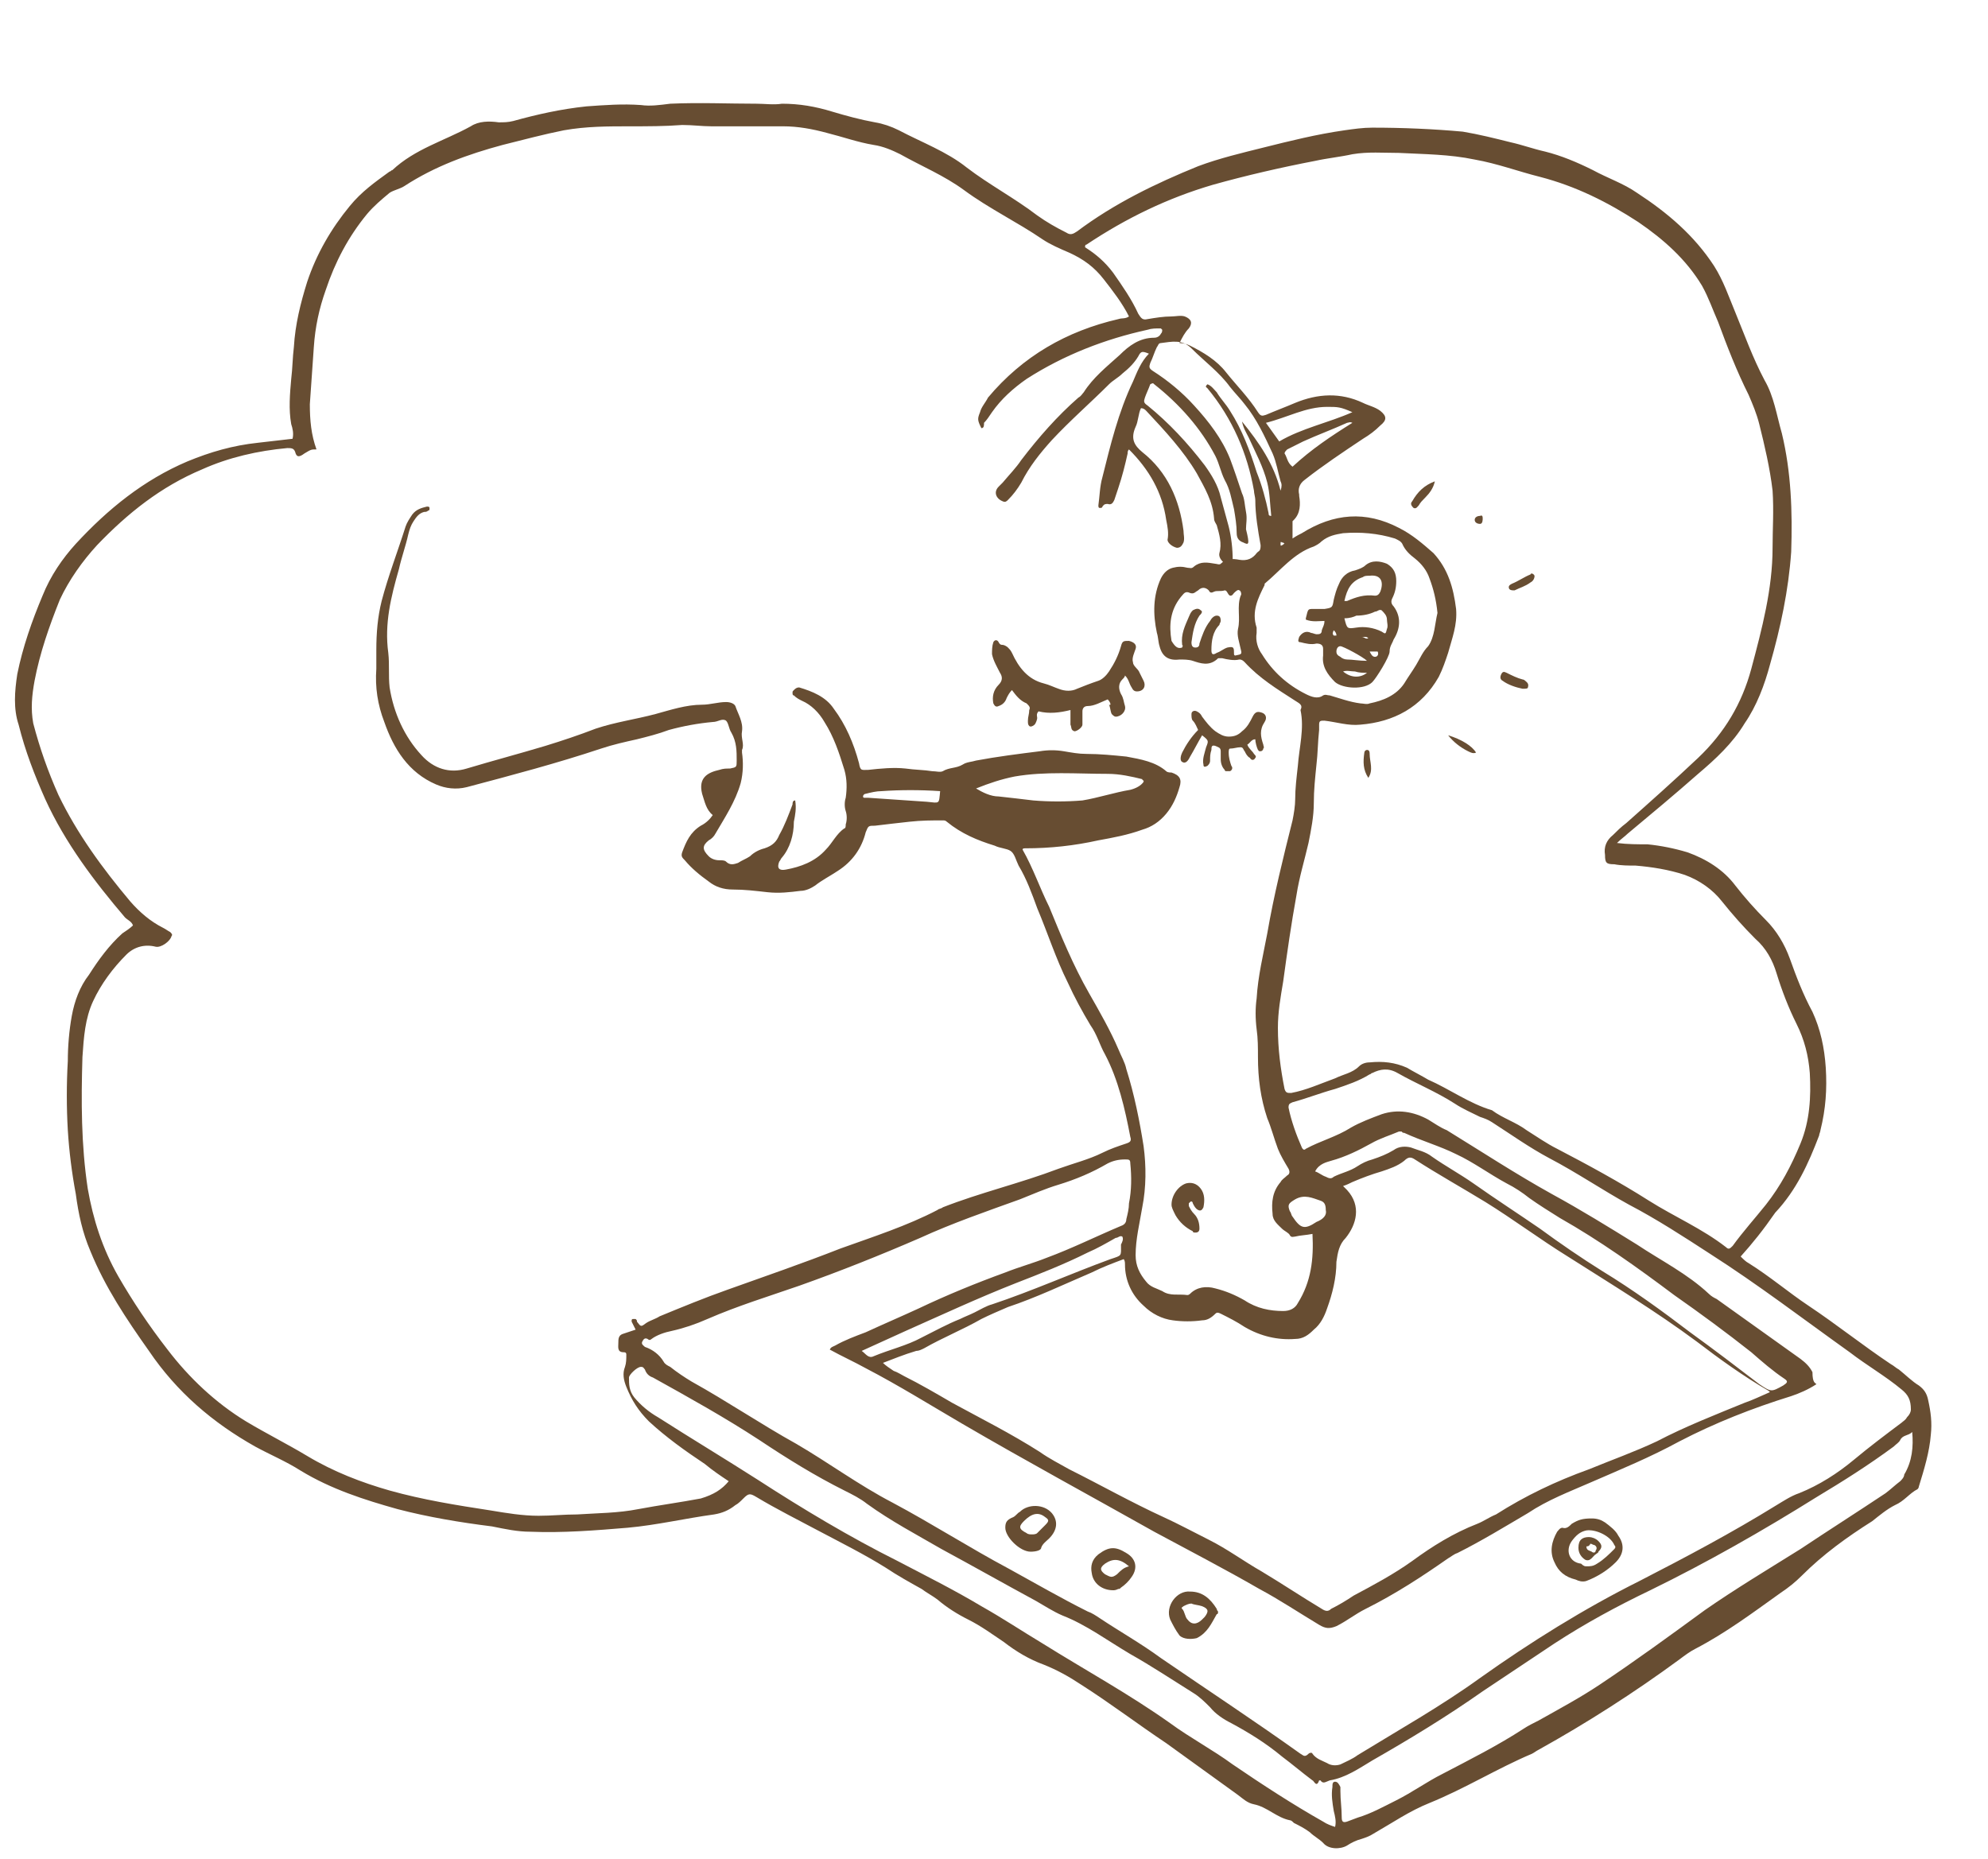 <svg xmlns="http://www.w3.org/2000/svg" xmlns:xlink="http://www.w3.org/1999/xlink" id="Ebene_1" x="0px" y="0px" viewBox="0 0 149.5 139.8" xml:space="preserve">
<g>
	<g>
		<path fill="#674D32" d="M130.9,94.5c0.2,0.2,0.4,0.4,0.6,0.5c1.6,1,3,2.2,4.5,3.2c2.1,1.4,4.1,3,6.2,4.4c0.2,0.1,0.4,0.3,0.6,0.4    c0.5,0.4,1,0.9,1.5,1.2c0.4,0.3,0.6,0.6,0.7,1.1c0.2,0.9,0.3,1.7,0.2,2.6c-0.1,1.3-0.5,2.6-0.9,3.9c0,0.1-0.1,0.2-0.1,0.2    c-0.6,0.3-1,0.9-1.7,1.2c-0.6,0.3-1.2,0.8-1.7,1.2c-1.9,1.2-3.7,2.5-5.3,4.1c-0.5,0.5-1,0.9-1.6,1.3c-2.1,1.5-4.1,3-6.4,4.2    c-0.4,0.2-0.8,0.5-1.2,0.8c-3.4,2.5-7,4.8-10.6,6.8c-0.2,0.1-0.3,0.2-0.5,0.3c-2.6,1.1-5,2.6-7.7,3.7c-1.5,0.6-2.8,1.5-4.2,2.3    c-0.3,0.2-0.6,0.3-0.9,0.4c-0.4,0.1-0.8,0.3-1.1,0.5c-0.5,0.3-1.4,0.3-1.8-0.2c-0.3-0.3-0.7-0.5-1-0.8c-0.4-0.3-0.8-0.5-1.2-0.7    c-0.1-0.1-0.2-0.2-0.3-0.2c-1-0.2-1.7-1-2.7-1.2c-0.5-0.1-0.8-0.4-1.2-0.7c-1.8-1.3-3.6-2.6-5.4-3.9c-2.1-1.4-4.2-3-6.4-4.4    c-0.9-0.6-1.8-1.1-2.8-1.5c-1.1-0.4-2.1-1-3-1.7c-0.9-0.6-1.7-1.2-2.7-1.7c-0.8-0.4-1.6-0.9-2.3-1.5c-0.4-0.3-0.8-0.5-1.2-0.8    c-0.9-0.5-1.8-1-2.7-1.6c-1.6-1-3.4-1.9-5.1-2.8c-1.5-0.8-3.1-1.6-4.6-2.5c-0.5-0.3-0.6-0.3-1,0.1c-0.2,0.2-0.4,0.4-0.6,0.5    c-0.5,0.4-1,0.6-1.6,0.7c-2.2,0.3-4.3,0.8-6.5,1c-2.4,0.2-4.9,0.4-7.3,0.3c-1,0-1.9-0.2-2.9-0.4c-2.4-0.3-4.8-0.7-7.1-1.3    c-2.5-0.7-5-1.5-7.3-2.9c-1.1-0.7-2.3-1.2-3.4-1.8c-3.2-1.8-5.9-4.1-8-7.2c-1.7-2.4-3.3-4.8-4.4-7.5c-0.6-1.4-0.9-2.8-1.1-4.3    c-0.3-1.6-0.5-3.2-0.6-4.8c-0.1-1.7-0.1-3.5,0-5.2c0-1.1,0.1-2.3,0.3-3.4c0.2-1.1,0.6-2.2,1.3-3.1c0.7-1.1,1.5-2.2,2.5-3.1    c0.3-0.2,0.6-0.4,0.8-0.6c-0.1-0.3-0.4-0.4-0.6-0.6c-2.3-2.7-4.5-5.6-6-8.9c-0.8-1.8-1.5-3.6-2-5.6C1,53.3,1.1,52,1.3,50.7    c0.4-2,1.1-4,1.9-5.9c0.6-1.5,1.5-2.8,2.5-3.9c2.4-2.6,5.1-4.8,8.4-6.2c1.7-0.7,3.4-1.2,5.3-1.4c0.9-0.1,1.7-0.2,2.6-0.3    c0.1-0.4,0-0.8-0.1-1.1c-0.2-1.1-0.1-2.3,0-3.4c0.1-0.8,0.1-1.6,0.2-2.4c0.1-1.7,0.5-3.3,1-4.9c0.7-2.1,1.8-4,3.2-5.7    c0.9-1.1,1.9-1.8,3-2.6c0.1,0,0.1-0.1,0.2-0.1c1.7-1.6,3.9-2.2,5.9-3.3c0.6-0.4,1.4-0.4,2.1-0.3c0.4,0,0.7,0,1.1-0.1    c1.8-0.5,3.6-0.9,5.5-1.1c1.4-0.1,2.7-0.2,4.1-0.1c0.7,0.1,1.4,0,2.2-0.1c2.2-0.1,4.4,0,6.5,0c0.6,0,1.3,0.1,1.9,0    c1.3,0,2.5,0.2,3.8,0.6c1,0.3,2.1,0.6,3.2,0.8c0.6,0.1,1.2,0.3,1.8,0.6c1.7,0.9,3.6,1.6,5.1,2.8c1.7,1.3,3.6,2.3,5.3,3.6    c0.7,0.5,1.4,0.9,2.2,1.3c0.3,0.2,0.5,0.1,0.8-0.1c2.8-2.1,5.9-3.6,9.1-4.9c1.6-0.6,3.3-1,4.9-1.4c2-0.5,4-1,6.1-1.3    c0.7-0.1,1.4-0.2,2.1-0.2c2.3,0,4.6,0.1,6.8,0.3c1.2,0.2,2.4,0.5,3.6,0.8c0.9,0.2,1.7,0.5,2.6,0.7c1.2,0.3,2.4,0.8,3.6,1.4    c1.1,0.6,2.3,1,3.3,1.7c2.3,1.5,4.3,3.2,5.8,5.5c0.7,1.1,1.1,2.3,1.6,3.5c0.7,1.7,1.3,3.4,2.2,5.1c0.7,1.2,0.9,2.6,1.3,4    c0.7,2.9,0.8,5.9,0.7,8.9c-0.2,2.9-0.8,5.7-1.6,8.5c-0.4,1.5-1,3.1-1.9,4.4c-0.9,1.5-2.2,2.7-3.5,3.8c-1.7,1.5-3.5,3-5.3,4.5    c-0.2,0.2-0.5,0.4-0.8,0.7c0.8,0.1,1.6,0.1,2.3,0.1c1,0.1,2,0.3,3,0.6c1.4,0.5,2.7,1.3,3.6,2.5c0.7,0.9,1.5,1.8,2.3,2.6    c0.8,0.8,1.4,1.8,1.8,2.9c0.5,1.4,1,2.7,1.7,4c0.6,1.3,0.9,2.7,1,4.2c0.1,1.6,0,3.1-0.4,4.7c0,0.1-0.1,0.3-0.1,0.4    c-0.8,2.1-1.7,4.1-3.3,5.8C132.6,92.5,131.8,93.5,130.9,94.5z M54.8,111.4c-0.6-0.4-1.2-0.8-1.8-1.3c-1.5-1-2.9-2-4.2-3.2    c-0.8-0.8-1.3-1.6-1.7-2.6c-0.2-0.5-0.3-1-0.1-1.5c0.1-0.3,0.1-0.6,0.1-0.9c0-0.1,0-0.2-0.2-0.2c-0.5,0-0.4-0.4-0.4-0.7    c0-0.3,0-0.6,0.4-0.7c0.3-0.1,0.6-0.2,0.9-0.3c-0.1-0.2-0.2-0.4-0.3-0.6c0,0,0-0.1,0-0.1c0,0,0-0.1,0.1-0.1c0,0,0.1,0,0.1,0    s0.1,0,0.1,0c0.1,0.1,0.1,0.1,0.1,0.2c0.3,0.4,0.3,0.4,0.7,0.1c0.3-0.2,0.7-0.3,1-0.5c1.7-0.7,3.4-1.4,5.1-2c2.8-1,5.7-2,8.5-3.1    c2.5-0.9,5-1.7,7.3-2.9c0.1-0.1,0.3-0.1,0.4-0.2c2.8-1.1,5.8-1.8,8.7-2.9c1.1-0.4,2.3-0.7,3.3-1.2c0.6-0.3,1.2-0.5,1.8-0.7    c0.3-0.1,0.4-0.2,0.3-0.5c-0.4-2.1-0.9-4.3-1.9-6.2c-0.4-0.7-0.6-1.5-1.1-2.2c-0.6-1-1.2-2.1-1.7-3.2c-0.9-1.8-1.5-3.7-2.3-5.6    c-0.4-1.1-0.8-2.2-1.4-3.2c-0.2-0.4-0.3-0.9-0.6-1.1c-0.3-0.2-0.8-0.2-1.2-0.4c-1.3-0.4-2.5-0.9-3.6-1.8c-0.1-0.1-0.2-0.1-0.3-0.1    c-0.8,0-1.6,0-2.5,0.1c-0.9,0.1-1.8,0.2-2.6,0.3c-0.5,0-0.5,0-0.7,0.5c-0.3,1.2-1,2.2-2.1,2.9c-0.6,0.4-1.2,0.7-1.7,1.1    c-0.3,0.2-0.7,0.4-1.1,0.4c-0.8,0.1-1.6,0.2-2.5,0.1c-0.9-0.1-1.7-0.2-2.6-0.2c-0.7,0-1.3-0.2-1.8-0.6c-0.7-0.5-1.3-1-1.8-1.6    c-0.2-0.2-0.3-0.3-0.2-0.6c0.3-0.8,0.6-1.5,1.4-2c0.4-0.2,0.7-0.5,0.9-0.8c-0.5-0.4-0.6-1-0.8-1.6c-0.3-1.2,0.4-1.6,1.3-1.8    c0.3-0.1,0.5-0.1,0.8-0.1c0.5-0.1,0.5-0.1,0.5-0.6c0-0.7,0-1.4-0.4-2.1c-0.2-0.3-0.2-0.7-0.4-0.9c-0.3-0.2-0.6,0.1-1,0.1    c-1.1,0.1-2.2,0.3-3.3,0.6c-0.8,0.3-1.6,0.5-2.4,0.7c-0.9,0.2-1.8,0.4-2.7,0.7c-3.3,1.1-6.7,2-10.1,2.9c-0.8,0.2-1.6,0.1-2.3-0.2    c-2.1-0.9-3.2-2.7-3.9-4.7c-0.5-1.3-0.7-2.6-0.6-4c0-0.5,0-0.9,0-1.4c0-1.3,0.1-2.5,0.4-3.7c0.5-1.9,1.2-3.7,1.8-5.6    c0.1-0.3,0.3-0.6,0.5-0.9c0.3-0.4,0.7-0.5,1.1-0.6c0.1,0,0.2,0,0.2,0.1c0,0,0,0.1,0,0.1s0,0.1-0.1,0.1c-0.1,0.1-0.2,0.1-0.3,0.1    c-0.4,0.1-0.6,0.4-0.8,0.7c-0.2,0.3-0.3,0.6-0.4,1c-0.2,0.9-0.5,1.7-0.7,2.6c-0.6,2.1-1.1,4.1-0.8,6.3c0.1,0.9,0,1.7,0.1,2.6    c0.3,1.9,1.1,3.7,2.4,5.1c0.9,1,2.1,1.4,3.4,1c2-0.6,3.9-1.1,5.9-1.7c1.3-0.4,2.5-0.8,3.8-1.3c1.5-0.5,3-0.7,4.5-1.1    c1.1-0.3,2.3-0.7,3.5-0.7c0.6,0,1.2-0.2,1.8-0.2c0.3,0,0.6,0.1,0.7,0.3c0.2,0.6,0.6,1.2,0.5,1.9c-0.1,0.5,0.2,1,0,1.4    c0,0,0,0.1,0,0.2c0.1,0.7,0.1,1.5-0.1,2.3c-0.4,1.4-1.2,2.6-1.9,3.8c-0.1,0.2-0.3,0.4-0.5,0.5c-0.5,0.4-0.5,0.7,0,1.2    c0.2,0.2,0.5,0.3,0.8,0.3c0.2,0,0.4,0,0.5,0.1c0.3,0.3,0.6,0.2,0.9,0.1c0.3-0.2,0.6-0.3,0.9-0.5c0.3-0.3,0.7-0.5,1.1-0.6    c0.6-0.2,0.9-0.5,1.1-1c0.4-0.7,0.7-1.5,1-2.3c0-0.1,0-0.3,0.2-0.3c0.1,0.6,0,1.1-0.1,1.6c0,1-0.3,2-0.9,2.7    c-0.1,0.1-0.1,0.2-0.2,0.3c-0.2,0.5,0,0.7,0.5,0.6c1.1-0.2,2.2-0.6,3-1.5c0.5-0.5,0.8-1.2,1.4-1.6c0.1,0,0.1-0.2,0.1-0.3    c0.1-0.3,0.1-0.7,0-1c-0.1-0.3-0.1-0.7,0-1c0.1-0.7,0.1-1.4-0.1-2.1c-0.4-1.3-0.8-2.5-1.5-3.6c-0.4-0.7-1-1.3-1.7-1.6    c-0.2-0.1-0.4-0.2-0.6-0.4c-0.1,0-0.1-0.1-0.1-0.2c0-0.1,0-0.1,0.1-0.2c0.1-0.1,0.2-0.2,0.4-0.2c1,0.3,2,0.7,2.6,1.6    c0.9,1.2,1.5,2.6,1.9,4.1c0.1,0.6,0.2,0.5,0.7,0.5c0.9-0.1,1.9-0.2,2.8-0.1c0.7,0.1,1.4,0.1,2,0.2c0.3,0,0.6,0.1,0.8,0    c0.5-0.3,1-0.2,1.5-0.5c0.3-0.2,0.7-0.2,1-0.3c1.6-0.3,3.2-0.5,4.8-0.7c0.6-0.1,1.2-0.1,1.8,0c0.6,0.1,1.1,0.2,1.7,0.2    c1,0,2,0.1,3,0.2c1.1,0.2,2.2,0.4,3,1.1c0.1,0.1,0.3,0.1,0.4,0.1c0.6,0.2,0.8,0.5,0.6,1.1c-0.2,0.7-0.5,1.4-1,2    c-0.5,0.6-1.1,1-1.8,1.2c-1.1,0.4-2.2,0.6-3.3,0.8c-1.8,0.4-3.6,0.6-5.5,0.6c-0.1,0-0.2,0-0.2,0.1c0.8,1.4,1.3,2.9,2,4.3    c0.9,2.2,1.8,4.4,3,6.5c0.8,1.4,1.6,2.8,2.2,4.2c0.2,0.5,0.5,1,0.6,1.5c0.6,1.9,1,3.9,1.3,5.8c0.2,1.5,0.2,3.1-0.1,4.6    c-0.2,1.2-0.5,2.4-0.5,3.6c0,0.8,0.3,1.4,0.8,2c0.3,0.4,0.8,0.5,1.2,0.7c0.6,0.4,1.2,0.2,1.9,0.3c0.1,0,0.2-0.1,0.2-0.1    c0.5-0.5,1.2-0.6,1.9-0.4c0.8,0.2,1.5,0.5,2.2,0.9c0.9,0.6,1.9,0.8,2.9,0.8c0.5,0,0.9-0.2,1.1-0.6c1-1.6,1.2-3.3,1.1-5.2    c-0.5,0.1-0.9,0.1-1.3,0.2c-0.1,0-0.3,0.1-0.4-0.1c-0.1-0.2-0.4-0.3-0.6-0.5c-0.3-0.3-0.7-0.6-0.7-1.1c-0.1-0.9,0-1.7,0.6-2.4    c0.1-0.2,0.3-0.3,0.5-0.5c0.2-0.1,0.2-0.3,0.1-0.5c-0.3-0.5-0.6-1-0.8-1.5c-0.3-0.8-0.5-1.6-0.8-2.3c-0.5-1.5-0.7-3-0.7-4.6    c0-0.7,0-1.4-0.1-2.1c-0.1-0.8-0.1-1.6,0-2.3c0.1-1.7,0.5-3.3,0.8-4.9c0.5-2.9,1.2-5.7,1.9-8.5c0.1-0.5,0.2-1.1,0.2-1.6    c0-0.8,0.1-1.6,0.2-2.5c0.1-1.4,0.5-2.8,0.2-4.2c0.2-0.4-0.1-0.5-0.4-0.7c-1.4-0.9-2.7-1.7-3.8-2.9c-0.1-0.1-0.2-0.2-0.4-0.2    c-0.4,0.1-0.9,0-1.3-0.1c-0.1,0-0.1,0-0.2,0c-0.1,0-0.1,0-0.2,0.1c-0.6,0.5-1.2,0.3-1.8,0.1c-0.3-0.1-0.7-0.1-1-0.1    c-0.8,0.1-1.3-0.2-1.5-1c-0.1-0.3-0.1-0.7-0.2-1c-0.3-1.4-0.3-2.8,0.3-4.1c0.2-0.4,0.5-0.7,0.9-0.8c0.4-0.1,0.7-0.1,1.1,0    c0.2,0,0.3,0.1,0.5-0.1c0.5-0.4,1-0.3,1.6-0.2c0.1,0,0.3,0.1,0.4,0c0.4-0.4,0.9-0.4,1.4-0.3c0.6,0.1,1-0.1,1.3-0.5    c0,0,0.1-0.1,0.1-0.1c0.2-0.1,0.2-0.3,0.2-0.5c-0.2-1.1-0.4-2.3-0.4-3.4c0-0.2-0.1-0.5-0.1-0.7c-0.5-2.8-1.6-5.4-3.5-7.7    c-0.1-0.1-0.2-0.1,0-0.3c0.3,0.1,0.5,0.4,0.7,0.6c0.3,0.5,0.7,0.9,1,1.4c0.9,1.4,1.5,3,2,4.6c0.4,1,0.7,2.1,0.9,3.1    c0,0.1,0,0.2,0.2,0.2c-0.1-0.9-0.1-1.7-0.3-2.5c-0.3-1.2-0.9-2.3-1.4-3.4c-0.2-0.4-0.4-0.7-0.5-1.2c1.3,1.6,2.4,3.2,2.9,5.2    c0.1-0.3,0.1-0.5,0-0.7c-0.2-0.7-0.3-1.4-0.6-2.1c-0.6-1.3-1.2-2.6-2.1-3.7c-0.3-0.4-0.7-0.8-1.1-1.3c-0.8-1.1-1.9-1.9-2.9-2.9    c-0.7-0.7-1.5-0.5-2.3-0.4c-0.2,0-0.2,0.2-0.3,0.3c-0.2,0.4-0.3,0.8-0.5,1.2c-0.1,0.3-0.1,0.4,0.2,0.6c1.1,0.7,2.2,1.6,3.1,2.6    c1.1,1.2,2.1,2.5,2.7,4c0.3,0.8,0.6,1.7,0.9,2.6c0.2,0.4,0.2,0.9,0.3,1.4c0.1,0.5,0,0.9,0,1.3C94,41,93.9,41,93.5,40.8    c-0.3-0.1-0.5-0.3-0.5-0.7c0-0.6-0.1-1.2-0.2-1.8c-0.2-0.8-0.3-1.5-0.7-2.2c-0.3-0.6-0.4-1.2-0.7-1.8c-1.1-2.1-2.7-3.9-4.6-5.4    c-0.1-0.1-0.1-0.1-0.3,0c-0.1,0.3-0.3,0.7-0.4,1c-0.1,0.3-0.1,0.4,0.2,0.6c1.6,1.3,3,2.8,4.3,4.5c0.5,0.7,1,1.5,1.2,2.4    c0.2,0.7,0.4,1.5,0.6,2.2c0.2,0.8,0.3,1.7,0.3,2.5c0,0.2,0,0.4-0.2,0.4c-0.4,0-0.9-0.5-0.8-0.9c0.2-0.7,0-1.4-0.2-2.1    c-0.1-0.2-0.2-0.3-0.2-0.5c-0.1-1.3-0.7-2.3-1.3-3.4c-1-1.7-2.4-3.2-3.8-4.7c-0.1-0.1-0.2-0.2-0.4-0.2c-0.2,0.4-0.2,1-0.4,1.4    C85,33,85.3,33.5,85.9,34c1.9,1.5,2.8,3.6,3.1,5.9c0,0.3,0.1,0.6,0,0.9c-0.1,0.2-0.2,0.4-0.5,0.4c-0.4-0.1-0.7-0.4-0.7-0.6    c0.1-0.5,0-1-0.1-1.5c-0.3-2.1-1.3-3.8-2.8-5.3c-0.1,0.1-0.1,0.2-0.1,0.3c-0.2,0.9-0.4,1.7-0.7,2.6c-0.1,0.3-0.2,0.6-0.3,0.9    c-0.1,0.2-0.2,0.4-0.5,0.3C83,37.9,83,38,82.9,38.1c0,0.1-0.1,0.1-0.2,0.1c-0.1,0-0.1-0.1-0.1-0.2c0.1-0.7,0.1-1.4,0.3-2.1    c0.6-2.4,1.2-4.9,2.3-7.2c0.3-0.7,0.6-1.5,1.2-2.1c-0.5-0.2-0.6-0.2-0.8,0.2c-0.3,0.5-0.7,0.9-1.2,1.3c-0.3,0.3-0.7,0.5-1,0.8    c-1.4,1.4-2.9,2.7-4.3,4.2c-0.9,1-1.7,2-2.3,3.2c-0.3,0.5-0.6,0.9-1,1.3c-0.1,0.1-0.2,0.2-0.4,0.1c-0.5-0.2-0.7-0.7-0.3-1.1    c0.1-0.1,0.2-0.2,0.3-0.3c0.5-0.6,1-1.1,1.4-1.7c1.3-1.7,2.7-3.3,4.3-4.7c0.2-0.1,0.3-0.3,0.4-0.4c0.7-1.1,1.7-1.9,2.7-2.8    c0.7-0.7,1.5-1.3,2.6-1.3c0.2,0,0.4-0.1,0.5-0.3c0.1-0.1,0.1-0.2,0.1-0.3c0,0-0.1-0.1-0.1-0.1c0,0-0.1,0-0.1,0    c-0.3,0-0.6,0-0.9,0.1c-3.2,0.7-6.3,1.9-9.1,3.7c-1,0.7-1.9,1.5-2.6,2.5c-0.2,0.3-0.4,0.6-0.6,0.8C74,32,74,32.2,73.8,32.2    c-0.3-0.6-0.3-0.7-0.1-1.2c0.1-0.4,0.4-0.7,0.6-1.1c2.6-3.1,5.9-5,9.8-5.9c0.3-0.1,0.5,0,0.8-0.2c-0.5-1-1.2-1.9-1.9-2.8    c-0.7-0.9-1.5-1.5-2.6-2c-0.7-0.3-1.4-0.6-2-1c-1.9-1.3-4-2.3-5.9-3.7c-1.5-1.1-3.2-1.8-4.8-2.7c-0.6-0.3-1.3-0.6-2-0.7    c-1.2-0.2-2.3-0.6-3.5-0.9c-1.1-0.3-2.2-0.5-3.3-0.5c-1.8,0-3.6,0-5.4,0c-0.7,0-1.4-0.1-2.2-0.1c-1.3,0.1-2.6,0.1-3.9,0.1    c-1.7,0-3.3,0-5,0.3c-1.5,0.3-3,0.7-4.6,1.1c-2.6,0.7-5.1,1.6-7.4,3.1c-0.3,0.2-0.8,0.3-1.1,0.5c-0.6,0.5-1.2,1-1.7,1.6    c-1.4,1.7-2.4,3.6-3.1,5.7c-0.5,1.4-0.8,2.8-0.9,4.3c-0.1,1.4-0.2,2.9-0.3,4.3c0,1.2,0.1,2.3,0.5,3.4c-0.4,0-0.4,0-0.9,0.3    c-0.4,0.3-0.6,0.3-0.7-0.1c-0.1-0.3-0.3-0.3-0.6-0.3c-2.2,0.2-4.4,0.7-6.4,1.6c-3.1,1.3-5.6,3.3-7.9,5.7c-1.1,1.2-2.1,2.6-2.8,4.1    c-0.8,2-1.5,4-1.9,6.1c-0.2,1.1-0.3,2.1-0.1,3.2c0.5,1.9,1.1,3.6,1.9,5.4c1.4,2.9,3.3,5.5,5.4,8c0.7,0.8,1.5,1.5,2.5,2    c0.2,0.1,0.3,0.2,0.5,0.3c0.1,0.1,0.2,0.2,0.1,0.3c-0.1,0.4-0.8,0.9-1.2,0.8c-0.8-0.2-1.6,0-2.2,0.6c-1,1-1.9,2.2-2.5,3.5    c-0.6,1.3-0.7,2.7-0.8,4.2c-0.1,3.3-0.1,6.6,0.4,9.9c0.4,2.3,1.1,4.5,2.3,6.6c1.1,1.9,2.3,3.7,3.7,5.5c1.6,2.1,3.6,4,5.9,5.4    c1.5,0.9,3.1,1.7,4.6,2.6c2,1.2,4.1,2,6.2,2.6c2.5,0.7,5,1.1,7.6,1.5c1.2,0.2,2.4,0.4,3.6,0.4c1,0,1.9-0.1,2.9-0.1    c1.5-0.1,3.1-0.1,4.6-0.4c1.6-0.3,3.1-0.5,4.7-0.8C53.7,112.4,54.3,112,54.8,111.4z M97.2,40.5c0.3-0.2,0.5-0.3,0.7-0.4    c2.4-1.5,4.8-1.7,7.3-0.4c1,0.5,1.8,1.2,2.6,1.9c1.1,1.2,1.5,2.6,1.7,4.2c0.1,1.2-0.3,2.2-0.6,3.3c-0.2,0.6-0.4,1.2-0.7,1.8    c-1.3,2.3-3.4,3.4-5.9,3.6c-0.9,0.1-1.8-0.2-2.7-0.3c-0.3,0-0.4,0-0.4,0.3c0,0.1,0,0.3,0,0.4c-0.1,0.9-0.1,1.8-0.2,2.6    c-0.1,1-0.2,1.9-0.2,2.9c0,1-0.2,2-0.4,3c-0.3,1.3-0.7,2.6-0.9,3.9c-0.4,2.2-0.7,4.3-1,6.5c-0.2,1.2-0.4,2.3-0.4,3.5    c0,1.6,0.2,3.1,0.5,4.6c0.1,0.3,0.2,0.3,0.5,0.3c1.1-0.2,2.2-0.7,3.3-1.1c0.6-0.3,1.3-0.4,1.8-0.9c0.2-0.2,0.5-0.3,0.8-0.3    c1-0.1,1.9,0,2.8,0.4c0.5,0.3,1.1,0.6,1.6,0.9c1.6,0.7,3.1,1.8,4.8,2.3c0.8,0.6,1.8,0.9,2.6,1.5c0.8,0.5,1.5,1,2.3,1.4    c2.3,1.2,4.7,2.5,6.9,3.9c1.9,1.2,4,2.1,5.8,3.5c0.2,0.2,0.3,0.1,0.5-0.1c0.8-1.1,1.7-2.1,2.5-3.1c1.1-1.4,1.9-2.9,2.6-4.6    c0.7-1.7,0.8-3.5,0.7-5.3c-0.1-1.3-0.4-2.5-1-3.7c-0.6-1.2-1.1-2.5-1.5-3.8c-0.3-1-0.8-1.9-1.6-2.6c-0.9-0.9-1.7-1.8-2.5-2.8    c-0.7-0.9-1.7-1.6-2.8-2c-1.2-0.4-2.5-0.6-3.7-0.7c-0.5,0-1.1,0-1.6-0.1c-0.6,0-0.7-0.1-0.7-0.7c-0.1-0.6,0.1-1.1,0.6-1.5    c0.3-0.3,0.6-0.6,1-0.9c1.8-1.6,3.6-3.2,5.4-4.9c2-1.9,3.3-4.1,4-6.7c0.8-3,1.6-6,1.6-9.1c0-1.4,0.1-2.8,0-4.3    c-0.2-1.7-0.6-3.4-1-5c-0.2-0.8-0.5-1.5-0.8-2.2c-0.9-1.8-1.6-3.6-2.3-5.5c-0.4-0.9-0.7-1.8-1.2-2.7c-1.2-2-2.9-3.5-4.8-4.8    c-2.3-1.5-4.7-2.7-7.4-3.4c-1.6-0.4-3.2-1-4.9-1.3c-1.9-0.4-3.8-0.4-5.7-0.5c-1.2,0-2.3-0.1-3.5,0.1c-0.9,0.2-1.9,0.3-2.8,0.5    c-2.6,0.5-5.2,1.1-7.7,1.8c-3.4,1-6.5,2.5-9.5,4.5c-0.1,0-0.1,0.1-0.1,0.2c0.8,0.5,1.5,1.1,2.1,1.9c0.7,1,1.4,2,1.9,3.1    c0.2,0.3,0.3,0.5,0.7,0.4c0.6-0.1,1.2-0.2,1.8-0.2c0.3,0,0.7-0.1,1,0c0.5,0.2,0.6,0.5,0.3,0.9c-0.3,0.3-0.5,0.7-0.7,1.1    c0.3,0,0.6,0.1,0.8,0.2c1,0.5,2,1.1,2.7,2c0.8,1,1.7,1.9,2.4,3c0.2,0.3,0.3,0.3,0.6,0.2c0.7-0.3,1.5-0.6,2.2-0.9    c1.7-0.7,3.4-0.8,5.1,0c0.4,0.2,0.9,0.3,1.3,0.6c0.5,0.4,0.5,0.7,0,1.1c-0.4,0.4-0.8,0.7-1.3,1c-1.5,1-3,2-4.4,3.1    c-0.4,0.3-0.5,0.7-0.4,1.1c0,0,0,0.1,0,0.1c0.1,0.6,0.1,1.3-0.4,1.8c0,0-0.1,0.1-0.1,0.1c0,0,0,0.1,0,0.1    C97.2,39.5,97.2,39.9,97.2,40.5z M136.6,104.1c-0.6,0.4-1.3,0.7-1.9,0.9c-2.9,0.9-5.7,2-8.4,3.4c-2.2,1.2-4.4,2.1-6.7,3.1    c-1.6,0.7-3.2,1.3-4.7,2.3c-1.7,1-3.5,2.1-5.3,3c-0.3,0.1-0.5,0.3-0.7,0.4c-2,1.4-4,2.7-6.2,3.8c-0.8,0.4-1.4,0.9-2.2,1.3    c-0.5,0.2-0.8,0.2-1.3-0.1c-1.5-0.9-3-1.9-4.5-2.7c-2.6-1.5-5.3-2.9-7.9-4.3c-4.8-2.7-9.6-5.3-14.4-8.1c-2.4-1.4-4.8-2.9-7.3-4.2    c-0.9-0.5-1.8-0.9-2.7-1.4c0.1-0.2,0.2-0.2,0.4-0.3c0.7-0.4,1.5-0.7,2.3-1c1.3-0.6,2.7-1.2,4-1.8c2.1-1,4.3-1.9,6.5-2.7    c1-0.4,2.1-0.7,3.1-1.1c1.9-0.7,3.7-1.6,5.6-2.4c0.3-0.1,0.4-0.3,0.4-0.5c0.1-0.4,0.2-0.8,0.2-1.2c0.2-1,0.2-2,0.1-3    c0-0.3-0.1-0.3-0.4-0.3c-0.5,0-0.9,0.1-1.3,0.3c-1.2,0.7-2.4,1.2-3.7,1.6c-1,0.3-1.9,0.7-2.9,1.1c-2.5,0.9-5.1,1.8-7.5,2.9    c-3,1.3-6,2.5-9.1,3.6c-2.3,0.8-4.6,1.5-6.9,2.5c-0.9,0.4-1.8,0.7-2.7,0.9c-0.5,0.1-1.1,0.3-1.5,0.6c-0.1,0.1-0.2,0.1-0.3,0    c-0.2-0.1-0.3,0-0.4,0.2c-0.1,0.2,0.1,0.3,0.2,0.4c0.6,0.2,1.1,0.6,1.4,1.1c0.1,0.2,0.3,0.3,0.5,0.4c0.5,0.4,1.1,0.8,1.6,1.1    c2.7,1.5,5.2,3.2,7.9,4.7c2.4,1.4,4.7,3.1,7.2,4.4c3,1.6,5.8,3.4,8.8,5c2,1.1,3.9,2.2,5.9,3.2c0.3,0.1,0.6,0.3,0.9,0.5    c1.5,1,3.1,1.9,4.6,3c3.5,2.4,7,4.7,10.5,7.2c0.2,0.1,0.3,0.3,0.6,0c0.1-0.1,0.3-0.1,0.3,0c0.3,0.4,0.7,0.5,1.1,0.7    c0.3,0.2,0.7,0.2,1,0.1c0.4-0.2,0.9-0.4,1.3-0.7c3.1-1.9,6.3-3.7,9.2-5.8c3.8-2.7,7.8-5.2,12-7.3c3.5-1.8,6.9-3.6,10.3-5.7    c0.5-0.3,1.1-0.7,1.7-0.9c1.5-0.6,2.9-1.5,4.1-2.5c1.2-1,2.4-1.9,3.6-2.8c0.1-0.1,0.3-0.2,0.4-0.4c0.2-0.2,0.3-0.4,0.3-0.6    c0-0.7-0.2-1.1-0.7-1.5c-1.2-1-2.6-1.8-3.9-2.8c-3.5-2.5-6.9-5.1-10.5-7.4c-2-1.3-4-2.6-6.1-3.7c-2-1.1-3.9-2.4-6-3.5    c-1.5-0.8-2.9-1.8-4.3-2.7c-0.3-0.2-0.6-0.3-0.9-0.4c-0.6-0.3-1.3-0.6-1.9-1c-1.4-0.9-2.9-1.5-4.3-2.3c-0.7-0.4-1.3-0.3-1.9,0    c-0.1,0-0.1,0.1-0.2,0.1c-0.8,0.5-1.7,0.8-2.6,1.1c-1.1,0.3-2.1,0.7-3.2,1c-0.2,0.1-0.3,0.1-0.3,0.4c0.2,1,0.6,2.1,1,3    c0.1,0.2,0.2,0.2,0.3,0.1c1.1-0.6,2.3-0.9,3.4-1.6c0.7-0.4,1.5-0.7,2.3-1c1.2-0.4,2.4-0.2,3.5,0.4c0.5,0.3,0.9,0.6,1.4,0.8    c2.6,1.6,5.2,3.3,7.9,4.8c2.2,1.2,4.3,2.5,6.4,3.8c1.8,1.2,3.8,2.2,5.4,3.7c0.2,0.2,0.4,0.3,0.6,0.4c2.1,1.5,4.2,3,6.3,4.5    c0.4,0.3,0.7,0.6,0.9,1C136.3,104,136.5,104,136.6,104.1L136.6,104.1z M66.4,102.5c0.2,0.2,0.5,0.4,0.8,0.6    c0.3,0.1,0.6,0.3,0.8,0.4c1.2,0.6,2.4,1.3,3.6,2c2.2,1.2,4.4,2.3,6.6,3.7c0.7,0.5,1.5,0.9,2.2,1.3c2.4,1.2,4.7,2.5,7.1,3.6    c1.1,0.5,2.2,1.1,3.4,1.7c1.4,0.7,2.6,1.6,4,2.4c1.5,0.9,3,1.9,4.5,2.8c0.3,0.2,0.5,0.2,0.7,0c0.6-0.3,1.1-0.6,1.7-1    c1.5-0.8,3-1.6,4.4-2.6c1.5-1.1,3.1-2.1,4.9-2.8c0.5-0.2,0.9-0.5,1.4-0.7c2.2-1.4,4.5-2.5,7-3.4c1.7-0.7,3.4-1.3,5.1-2.1    c2.1-1.1,4.4-2,6.6-2.9c0.6-0.2,1.2-0.5,1.9-0.8c-0.1-0.1-0.1-0.1-0.1-0.1c-1.9-1.1-3.7-2.4-5.4-3.7c-3.1-2.3-6.4-4.3-9.7-6.4    c-2.1-1.3-4.1-2.8-6.2-4.1c-1.8-1.1-3.6-2.1-5.3-3.2c-0.3-0.2-0.5-0.2-0.8,0.1c-0.5,0.4-1.1,0.6-1.7,0.8c-0.7,0.2-1.5,0.5-2.2,0.8    c-0.2,0.1-0.4,0.2-0.7,0.3c0.1,0.1,0.2,0.2,0.3,0.3c1.1,1.2,0.7,2.6-0.1,3.6c-0.5,0.5-0.6,1.1-0.7,1.8c0,1.2-0.3,2.4-0.7,3.5    c-0.2,0.6-0.5,1.2-1,1.6c-0.4,0.4-0.8,0.7-1.4,0.7c-1.3,0.1-2.6-0.2-3.8-0.9c-0.6-0.4-1.2-0.7-1.8-1c-0.2-0.1-0.3-0.1-0.4,0    c-0.3,0.3-0.6,0.5-1,0.5c-0.7,0.1-1.5,0.1-2.2,0c-0.8-0.1-1.6-0.5-2.2-1.1c-0.9-0.8-1.4-1.9-1.4-3.1c0-0.1,0-0.3-0.1-0.4    c-0.8,0.3-1.6,0.6-2.4,1c-2.1,0.9-4.2,1.9-6.3,2.6c-0.7,0.3-1.4,0.6-2,0.9c-1.4,0.8-2.9,1.4-4.3,2.2c-0.2,0.1-0.4,0.2-0.6,0.2    C67.9,101.9,67.2,102.2,66.4,102.5z M143.8,107.7c-0.3,0.3-0.7,0.2-0.9,0.6c-0.1,0.2-0.3,0.3-0.5,0.5c-1.9,1.4-3.8,2.6-5.8,3.8    c-4,2.5-8.2,4.9-12.5,7c-2.5,1.2-4.9,2.5-7.2,4c-1.8,1.2-3.6,2.4-5.4,3.6c-2.7,1.9-5.5,3.6-8.3,5.2c-1,0.6-2,1.3-3.2,1.5    c-0.3,0.1-0.5,0.3-0.7,0c0,0-0.1,0-0.1,0c-0.2,0.6-0.4,0-0.5,0c-0.8-0.6-1.5-1.2-2.3-1.8c-1.2-1-2.5-1.8-3.8-2.5    c-0.6-0.3-1.2-0.7-1.6-1.2c-0.4-0.4-0.8-0.8-1.3-1.1c-1.6-1-3.1-2-4.7-2.9c-1.7-1-3.3-2.2-5.1-2.9c-0.7-0.3-1.3-0.7-2-1.1    c-2.4-1.3-4.7-2.6-7.1-3.9c-1.9-1.1-3.8-2.1-5.6-3.4c-0.5-0.4-1.1-0.7-1.7-1c-2.2-1.1-4.3-2.4-6.4-3.8c-2.6-1.7-5.3-3.2-8-4.7    c-0.3-0.1-0.5-0.3-0.6-0.6c-0.1-0.1-0.1-0.2-0.3-0.2c-0.3,0-0.9,0.6-0.9,0.8c0,0.5,0,1,0.4,1.5c0.5,0.6,1.1,1.1,1.8,1.5    c2.5,1.6,5,3.1,7.5,4.7c3.4,2.2,6.9,4.3,10.5,6.1c2.1,1.1,4.3,2.2,6.3,3.4c1.6,0.9,3.1,1.9,4.6,2.8c3.2,2,6.5,3.8,9.6,6    c1.5,1.1,3.2,2,4.7,3.1c2.2,1.5,4.5,3,6.8,4.3c0.3,0.2,0.6,0.3,0.9,0.4c0.1-0.4,0-0.8-0.1-1.2c-0.1-0.6-0.2-1.2-0.1-1.8    c0-0.2,0-0.4,0.2-0.4c0.2,0,0.3,0.2,0.4,0.4c0,0.1,0,0.2,0,0.3c0,0.7,0.1,1.3,0.1,2c0,0.3,0.1,0.4,0.4,0.3    c0.3-0.1,0.5-0.2,0.8-0.3c1-0.3,1.9-0.8,2.9-1.3c1.2-0.6,2.3-1.4,3.5-2c2.1-1.1,4.1-2.1,6.1-3.4c0.3-0.2,0.7-0.4,1.1-0.6    c1.6-0.9,3.1-1.7,4.6-2.7c2.7-1.8,5.3-3.7,7.9-5.6c2.3-1.6,4.8-3.1,7.2-4.6c2.1-1.4,4.3-2.8,6.4-4.2c0.4-0.3,0.7-0.6,1.1-0.9    c0.1-0.1,0.3-0.3,0.3-0.5C143.8,109.9,143.9,108.8,143.8,107.7z M108.1,46.1c-0.1-1-0.3-1.8-0.6-2.6c-0.2-0.6-0.6-1.1-1.1-1.5    c-0.4-0.3-0.7-0.6-0.9-1c-0.1-0.3-0.4-0.4-0.6-0.5c-1.3-0.4-2.6-0.5-3.9-0.4c-0.6,0.1-1.1,0.2-1.6,0.6c-0.2,0.2-0.4,0.3-0.6,0.4    c-1.5,0.5-2.5,1.8-3.7,2.8c0,0,0,0,0,0.1c-0.5,1-1,2-0.6,3.2c0,0.1,0,0.3,0,0.4c-0.1,0.6,0.1,1.2,0.4,1.6c0.8,1.3,1.9,2.3,3.3,3    c0.4,0.2,0.9,0.4,1.3,0.1c0.2-0.1,0.3,0,0.5,0c0.7,0.2,1.5,0.5,2.3,0.6c0.2,0,0.5,0.1,0.7,0c1-0.2,2-0.6,2.6-1.5    c0.3-0.5,0.6-0.9,0.9-1.4c0.3-0.5,0.5-1,0.9-1.4C107.9,47.9,107.9,46.9,108.1,46.1z M98.9,88.1c0.3,0.1,0.5,0.3,0.8,0.4    c0.2,0.1,0.4,0.2,0.6,0c0.6-0.3,1.2-0.4,1.8-0.8c0.3-0.2,0.7-0.4,1.1-0.5c0.6-0.2,1.1-0.4,1.6-0.7c0.4-0.3,0.9-0.3,1.3-0.2    c0.5,0.2,1.1,0.3,1.6,0.7c1,0.7,2.1,1.3,3.1,2c1.7,1.2,3.4,2.3,5,3.4c1.5,1.1,3.1,2.2,4.7,3.2c2.3,1.4,4.5,3,6.6,4.6    c1.8,1.3,3.5,2.6,5.2,3.9c0.9,0.6,0.9,0.6,1.8,0.1c0.3-0.2,0.4-0.3,0.1-0.5c-0.9-0.6-1.7-1.3-2.5-2c-1.9-1.5-3.8-2.9-5.8-4.3    c-2.8-2.1-5.6-4.1-8.6-5.8c-0.8-0.5-1.6-1-2.3-1.5c-0.5-0.4-1.1-0.8-1.7-1.1c-1.3-0.7-2.5-1.6-3.8-2.2c-1.2-0.6-2.6-1-3.9-1.6    c-0.1,0-0.1,0-0.2-0.1c-0.1,0-0.1,0-0.2,0c-0.7,0.3-1.4,0.5-2.1,0.9c-0.9,0.5-1.9,1-3,1.3C99.8,87.4,99.2,87.5,98.9,88.1z     M86,58.8c0,0,0-0.1,0-0.1c0,0-0.1,0-0.1-0.1c-0.8-0.2-1.7-0.4-2.6-0.4c-2.3,0-4.7-0.2-7,0.2c-1,0.2-1.9,0.5-2.9,0.9    c0.5,0.3,1.1,0.6,1.7,0.6c0.9,0.1,1.8,0.2,2.6,0.3c1.2,0.1,2.5,0.1,3.7,0c1.2-0.2,2.4-0.6,3.6-0.8C85.4,59.3,85.8,59.1,86,58.8z     M84.4,93c-0.2-0.1-0.3,0.1-0.5,0.1c-0.7,0.4-1.4,0.8-2.1,1.1c-1.8,0.9-3.6,1.6-5.4,2.3c-2.8,1.1-5.6,2.4-8.3,3.6    c-1.1,0.5-2.2,1-3.3,1.5c0.3,0.2,0.5,0.6,0.9,0.4c1.2-0.5,2.5-0.8,3.6-1.4c1-0.5,1.9-1,2.9-1.4c0.4-0.2,0.7-0.3,1.1-0.5    c0.4-0.2,0.9-0.5,1.3-0.6c3-1,5.9-2.3,8.9-3.4c0.9-0.3,0.8-0.2,0.8-1.1C84.4,93.4,84.5,93.2,84.4,93z M88.9,48.7    c0-0.1,0.1-0.1,0-0.2c-0.1-0.8,0.2-1.4,0.5-2.1c0.1-0.2,0.1-0.3,0.3-0.5c0.2-0.1,0.4-0.2,0.6,0c0.2,0.1,0,0.3-0.1,0.4    c-0.4,0.6-0.5,1.3-0.6,2c0,0.3,0.1,0.4,0.3,0.4c0.2,0,0.3-0.1,0.3-0.3c0.2-0.6,0.4-1.2,0.8-1.7c0.1-0.2,0.3-0.4,0.5-0.4    c0.2,0,0.3,0.1,0.3,0.4c0,0.1-0.1,0.2-0.1,0.3c-0.5,0.5-0.6,1.2-0.6,1.9c0,0.3,0.1,0.4,0.4,0.2c0.3-0.1,0.5-0.3,0.8-0.4    c0.5-0.1,0.5,0,0.5,0.5c0,0,0,0.1,0.1,0.1c0.5-0.1,0.5-0.1,0.4-0.5c-0.1-0.5-0.3-1-0.2-1.5c0.2-0.8-0.1-1.7,0.2-2.5    c0.1-0.1,0-0.4-0.1-0.4c-0.1-0.1-0.3,0.1-0.4,0.2c-0.1,0.1-0.1,0.2-0.3,0.2c-0.2-0.1-0.2-0.4-0.4-0.4c-0.3,0.1-0.6,0-0.8,0.1    c-0.2,0.1-0.3,0.1-0.4-0.1c-0.2-0.2-0.5-0.3-0.8,0c-0.2,0.1-0.3,0.3-0.6,0.2c-0.4-0.2-0.5,0.1-0.7,0.3c-0.8,1-0.9,2.1-0.7,3.3    C88.4,48.7,88.6,48.8,88.9,48.7L88.9,48.7z M96.2,33.2c1.7-1,3.7-1.4,5.5-2.2c-0.9-0.4-1.1-0.4-1.9-0.4c-1.6,0-3,0.8-4.6,1.2    L96.2,33.2z M99.7,91c0-0.4-0.1-0.6-0.4-0.7c-0.6-0.2-1.2-0.5-1.9-0.1c-0.5,0.3-0.6,0.4-0.4,0.9c0.1,0.1,0.1,0.3,0.2,0.4    c0.6,0.9,0.9,1,1.8,0.4C99.5,91.7,99.8,91.4,99.7,91L99.7,91z M70.7,59.5c-1.5-0.1-3-0.1-4.4,0c-0.4,0-0.8,0.1-1.2,0.2    c-0.1,0-0.2,0.1-0.2,0.2c0,0,0,0.1,0.1,0.1c0,0,0.1,0,0.1,0c0.1,0,0.2,0,0.2,0c1.5,0.1,2.9,0.2,4.4,0.3    C70.7,60.4,70.6,60.5,70.7,59.5z M101.7,31.8c-0.2-0.1-0.3,0-0.4,0c-1.1,0.5-2.2,0.9-3.3,1.4c-0.4,0.2-0.8,0.4-1.2,0.6    c-0.1,0.1-0.2,0.2-0.2,0.3c0.2,0.3,0.2,0.7,0.6,1C98.6,33.8,100.1,32.8,101.7,31.8z M96.3,40.9c0,0.1,0,0.2,0.1,0.1    c0.1,0,0.1-0.1,0.2-0.1c-0.1-0.1-0.1-0.1-0.2-0.1C96.3,40.7,96.3,40.8,96.3,40.9z"></path>
		<path fill="#674D32" d="M83.3,52.6c-0.5,0.2-1,0.5-1.5,0.5c-0.3,0-0.4,0.2-0.4,0.4c0,0.2,0,0.5,0,0.7c0,0.1,0,0.2,0,0.3    c0,0.2-0.4,0.5-0.6,0.5c-0.3-0.1-0.2-0.3-0.3-0.5c0-0.3,0-0.7,0-1.1c-0.8,0.2-1.6,0.3-2.4,0.1c-0.2,0.2-0.1,0.4-0.1,0.5    s-0.1,0.4-0.2,0.5c-0.1,0.1-0.3,0.2-0.4,0.1c-0.1-0.1-0.1-0.2-0.1-0.4c0-0.3,0.1-0.5,0.1-0.8c0.1-0.2,0-0.3-0.2-0.5    c-0.5-0.2-0.8-0.6-1.1-1c-0.2,0.2-0.3,0.4-0.4,0.6c-0.1,0.3-0.3,0.5-0.6,0.6c-0.2,0.1-0.3,0-0.4-0.2c-0.1-0.5,0-1,0.4-1.4    c0.3-0.3,0.3-0.6,0.1-0.9c-0.2-0.4-0.5-0.9-0.6-1.4c0-0.3,0-0.6,0.1-0.9c0.1-0.2,0.3-0.2,0.4,0c0.1,0.2,0.2,0.2,0.3,0.2    c0.1,0,0.3,0.1,0.4,0.2c0.1,0.1,0.2,0.2,0.3,0.4c0.5,1.1,1.2,2,2.4,2.3c0.4,0.1,0.8,0.3,1.1,0.4c0.5,0.2,1,0.2,1.4,0    c0.5-0.2,1-0.4,1.6-0.6c0.3-0.1,0.6-0.4,0.8-0.7c0.4-0.6,0.7-1.2,0.9-1.9c0.1-0.4,0.2-0.4,0.6-0.4c0.4,0.1,0.6,0.3,0.5,0.6    c-0.1,0.3-0.3,0.7-0.2,1c0,0.3,0.4,0.5,0.5,0.8c0.1,0.2,0.2,0.4,0.3,0.6c0.2,0.4,0,0.8-0.5,0.8c-0.2,0-0.3-0.1-0.4-0.3    c-0.2-0.3-0.2-0.6-0.5-0.9c0,0.1-0.1,0.2-0.2,0.3c-0.3,0.3-0.3,0.7-0.1,1.1c0.2,0.3,0.2,0.6,0.3,0.9c0.1,0.4-0.3,0.8-0.7,0.8    c-0.1,0-0.2-0.1-0.3-0.2c-0.1-0.2-0.1-0.5-0.2-0.7C83.6,53.1,83.5,52.8,83.3,52.6z"></path>
		<path fill="#674D32" d="M94.4,55.6c-0.3,0-0.4,0.3-0.6,0.4c0.1,0.3,0.4,0.5,0.5,0.7c0.1,0.1,0.2,0.2,0.1,0.3    c-0.1,0.2-0.3,0.2-0.4,0c-0.2-0.1-0.3-0.3-0.4-0.5c-0.1-0.1-0.1-0.3-0.3-0.3c-0.3,0-0.5,0.1-0.8,0.1c-0.1,0-0.1,0.2-0.1,0.3    c0,0.4,0.1,0.7,0.2,1c0.1,0.1,0.1,0.3-0.1,0.4c0,0-0.1,0-0.1,0c0,0-0.1,0-0.1,0c0,0-0.1,0-0.1,0c0,0-0.1,0-0.1-0.1    c-0.2-0.2-0.3-0.5-0.3-0.8c0-0.2,0-0.4,0-0.6c0-0.3-0.2-0.3-0.4-0.4c-0.3-0.1-0.3,0.1-0.3,0.3c-0.1,0.3-0.1,0.5-0.1,0.8    c0,0.2-0.1,0.3-0.2,0.4c-0.2,0.1-0.3,0.1-0.3-0.1c-0.1-0.4,0.1-0.9,0.2-1.3c0.2-0.5,0.2-0.5-0.3-0.9c-0.3,0.5-0.6,1.1-0.9,1.6    c-0.1,0.2-0.3,0.6-0.6,0.4c-0.2-0.1-0.1-0.5,0-0.7c0.3-0.6,0.7-1.2,1.2-1.7c-0.1-0.2-0.2-0.5-0.4-0.7c-0.1-0.1-0.1-0.3-0.1-0.5    c0-0.2,0.2-0.3,0.4-0.2c0.2,0.1,0.3,0.2,0.4,0.4c0.3,0.4,0.6,0.8,1,1.1c0.3,0.2,0.6,0.4,1,0.4c0.4,0,0.7-0.1,1-0.4    c0.4-0.3,0.6-0.7,0.8-1.1c0.2-0.4,0.4-0.4,0.7-0.3c0.3,0.1,0.4,0.4,0.2,0.7c-0.4,0.6-0.3,1.1-0.1,1.7c0,0.1,0.1,0.2,0,0.3    c0,0.1-0.1,0.2-0.2,0.2c-0.1,0-0.1,0-0.1,0c0,0-0.1-0.1-0.1-0.1C94.5,56.2,94.4,55.8,94.4,55.6z"></path>
		<path fill="#674D32" d="M88.1,90.6c0-0.7,0.5-1.4,1.1-1.6c0.4-0.1,0.8,0,1.1,0.4c0.3,0.4,0.3,0.9,0.2,1.4    c-0.1,0.2-0.2,0.3-0.4,0.2c-0.2-0.1-0.3-0.3-0.4-0.5c0-0.1-0.1-0.2-0.2-0.1c0,0-0.1,0.1-0.1,0.1c0,0,0,0.1,0,0.2    c0.1,0.2,0.2,0.4,0.4,0.6c0.3,0.3,0.4,0.7,0.4,1.1c0,0.2-0.1,0.3-0.3,0.3c-0.1,0-0.2,0-0.2-0.1c-0.6-0.3-1-0.7-1.3-1.2    C88.2,91,88.1,90.8,88.1,90.6z"></path>
		<path fill="#674D32" d="M114.5,51.8c-0.5-0.1-1.1-0.3-1.5-0.6c-0.2-0.1-0.2-0.3-0.1-0.5c0.1-0.2,0.2-0.2,0.4-0.1    c0.4,0.2,0.8,0.4,1.2,0.5c0.1,0,0.2,0.1,0.2,0.1c0.1,0.1,0.3,0.2,0.2,0.5C114.9,51.8,114.7,51.8,114.5,51.8z"></path>
		<path fill="#674D32" d="M107.9,36.2c-0.1,0.5-0.4,0.9-0.7,1.2c-0.2,0.2-0.4,0.4-0.5,0.6c-0.1,0.1-0.2,0.3-0.4,0.2    c-0.1-0.1-0.3-0.3-0.1-0.5C106.6,37,107.1,36.5,107.9,36.2z"></path>
		<path fill="#674D32" d="M115.4,43.3c0,0.2-0.1,0.4-0.3,0.5c-0.4,0.3-0.8,0.4-1.2,0.6c-0.2,0-0.3,0-0.4-0.1c-0.1-0.2,0-0.3,0.2-0.4    c0.5-0.2,0.9-0.5,1.4-0.7C115.1,43.1,115.3,43.1,115.4,43.3z"></path>
		<path fill="#674D32" d="M108.9,55.3c1,0.3,1.8,0.8,2.1,1.3c-0.2,0.1-0.4,0-0.6-0.1C109.8,56.2,109.3,55.8,108.9,55.3z"></path>
		<path fill="#674D32" d="M102.9,58.5c-0.4-0.6-0.4-1.2-0.3-1.9c0-0.1,0.1-0.2,0.2-0.2c0.2,0,0.2,0.2,0.2,0.3    C103,57.3,103.3,57.9,102.9,58.5z"></path>
		<path fill="#674D32" d="M111.5,39c0,0.1,0,0.4-0.2,0.4c-0.2,0-0.4-0.1-0.4-0.3c0-0.2,0.2-0.3,0.4-0.3    C111.5,38.7,111.5,38.9,111.5,39z"></path>
		<path fill="#674D32" d="M119.7,114.2c0.4,0,0.7,0.1,1,0.3c0.4,0.3,0.8,0.6,1,1c0.5,0.7,0.4,1.4-0.2,2c-0.6,0.6-1.4,1.1-2.2,1.4    c-0.3,0.1-0.6,0-0.8-0.1c-0.8-0.2-1.3-0.6-1.6-1.3c-0.4-0.8-0.2-1.6,0.2-2.3c0.1-0.1,0.2-0.3,0.4-0.3c0.3,0.1,0.5-0.1,0.7-0.3    C118.7,114.3,119,114.2,119.7,114.2z M119.3,117.8c0.3,0,0.5,0,0.8-0.2c0.5-0.3,0.9-0.7,1.3-1.1c0.1-0.1,0.1-0.2,0-0.3    c-0.3-0.7-1.4-1.2-2.1-1.1c-0.5,0.1-0.8,0.4-1.1,0.8c-0.5,0.7-0.2,1.6,0.7,1.7C119.1,117.8,119.2,117.8,119.3,117.8L119.3,117.8z"></path>
		<path fill="#674D32" d="M89.5,119.7c0.9,0,1.5,0.5,2,1.3c0,0.1,0.1,0.2,0.1,0.2c0,0.1,0,0.2-0.1,0.2c-0.4,0.7-0.7,1.4-1.5,1.8    c-0.4,0.1-1,0.1-1.3-0.2c-0.3-0.4-0.5-0.8-0.7-1.2C87.6,120.8,88.5,119.6,89.5,119.7z M89.6,120.6c-0.2,0-0.4,0.1-0.6,0.2    c-0.1,0.1-0.2,0.1-0.1,0.2c0.2,0.2,0.2,0.6,0.4,0.8c0.3,0.4,0.7,0.4,1.1,0c0.1-0.1,0.1-0.1,0.2-0.2c0.3-0.4,0.3-0.6-0.2-0.8    C90.1,120.7,89.8,120.7,89.6,120.6z"></path>
		<path fill="#674D32" d="M77.5,116.7c-0.8,0-1.9-1.1-1.9-1.8c0-0.4,0.1-0.6,0.6-0.8c0.2-0.1,0.3-0.3,0.5-0.4    c0.6-0.6,1.8-0.6,2.4,0.1c0.5,0.6,0.4,1.3-0.2,1.9c-0.2,0.2-0.5,0.4-0.6,0.7C78.3,116.6,77.9,116.7,77.5,116.7z M77.6,115.4    c0.1,0,0.3,0,0.4-0.1c0.1-0.1,0.2-0.2,0.3-0.3c0.1-0.1,0.2-0.2,0.3-0.3c0.3-0.3,0.3-0.4,0-0.6c-0.5-0.4-1-0.3-1.6,0.3    c-0.4,0.4-0.4,0.6,0.2,0.9C77.3,115.4,77.5,115.4,77.6,115.4z"></path>
		<path fill="#674D32" d="M83.7,119.6c-0.8,0-1.5-0.5-1.6-1.3c-0.1-0.5,0-1,0.5-1.4c0.8-0.6,1.3-0.6,2.1-0.1    c0.7,0.4,0.9,1.1,0.4,1.8c-0.2,0.3-0.5,0.6-0.8,0.8c-0.1,0.1-0.1,0.1-0.2,0.1C83.9,119.6,83.8,119.6,83.7,119.6z M84.9,117.8    c-0.7-0.6-1.2-0.6-1.8-0.2c-0.4,0.3-0.4,0.5,0,0.8c0.4,0.2,0.5,0.3,0.9,0C84.3,118.1,84.5,117.9,84.9,117.8z"></path>
		<path fill="#674D32" d="M99.6,46.7c-0.4,0-0.9,0.1-1.4-0.1c0,0,0-0.1,0-0.1c0.2-0.8,0.1-0.7,0.9-0.7c0.2,0,0.3,0,0.5,0    c0.6-0.1,0.6-0.1,0.7-0.7c0.1-0.4,0.2-0.8,0.4-1.2c0.2-0.5,0.6-0.9,1.2-1c0.3-0.1,0.6-0.2,0.8-0.4c0.5-0.4,1.1-0.3,1.6-0.1    c0.5,0.3,0.7,0.7,0.7,1.3c0,0.5-0.1,0.9-0.3,1.3c-0.1,0.2-0.1,0.4,0.1,0.6c0.6,0.8,0.5,1.7,0,2.5c-0.1,0.3-0.3,0.5-0.3,0.9    c0,0.4-1,2-1.3,2.3c-0.6,0.6-2.2,0.5-2.8,0c-0.6-0.6-1-1.2-0.9-2c0-0.2,0-0.3,0-0.5c0-0.3-0.2-0.4-0.5-0.4c-0.4,0.1-0.8,0-1.2-0.1    c-0.2,0-0.2-0.1-0.1-0.4c0.2-0.3,0.5-0.5,0.9-0.3c0.1,0,0.3,0.1,0.4,0.1c0.2,0,0.4,0,0.4-0.3C99.5,47.1,99.6,47,99.6,46.7z     M101.1,45.2c0.1,0,0.2,0,0.2,0c0.7-0.3,1.3-0.5,2.1-0.4c0.2,0,0.3-0.1,0.4-0.3c0.3-0.8,0-1.3-0.8-1.2c-0.2,0-0.4,0-0.5,0.1    C101.6,43.7,101.3,44.3,101.1,45.2z M101.1,46.5c0.2,0.8,0.2,0.8,0.9,0.7c0.6-0.1,1.3,0,1.9,0.3c0.3,0.2,0.3,0.2,0.4-0.2    c0.1-0.2,0-0.5,0-0.7c0-0.3-0.2-0.5-0.4-0.7c-0.2-0.1-0.3,0.1-0.5,0.1c-0.4,0.2-0.9,0.3-1.4,0.3C101.8,46.4,101.5,46.5,101.1,46.5    z M102.8,49.7c-0.3-0.3-1.8-1.1-2-1.1c-0.2,0-0.3,0.2-0.3,0.4c0,0.2,0.1,0.3,0.3,0.4c0.1,0.1,0.3,0.2,0.5,0.2    C101.7,49.6,102.2,49.7,102.8,49.7z M102.8,50.6c-0.3,0-0.6,0-0.9-0.1c-0.3,0-0.6-0.1-0.9,0C101.6,51,102.3,51,102.8,50.6z     M103,49c0.1,0.2,0.2,0.4,0.4,0.4c0.2,0,0.3-0.2,0.2-0.4C103.5,49,103.3,49,103,49z M102.4,47.9c0.2,0,0.3,0.2,0.5,0.1    c-0.1-0.1-0.2-0.1-0.2-0.1C102.6,47.9,102.5,47.9,102.4,47.9z M100.3,47.4c-0.1,0.2-0.1,0.3,0,0.4c0,0,0,0,0.1,0c0,0,0,0,0.1,0    C100.5,47.6,100.4,47.5,100.3,47.4z"></path>
		<path fill="#674D32" d="M118.7,116.4c0-0.6,0.3-0.8,0.8-0.8c0.2,0,0.5,0.1,0.7,0.3c0.3,0.3,0.3,0.5,0,0.8c0,0.1-0.1,0.1-0.2,0.2    c-0.2,0.1-0.4,0.6-0.8,0.4C118.9,117.1,118.7,116.8,118.7,116.4z M119.3,116.3c0,0.3,0.2,0.3,0.4,0.4c0.1,0.1,0.3,0.1,0.3-0.1    c0.1-0.1,0.1-0.3-0.1-0.4c-0.1,0-0.2-0.1-0.3-0.1C119.5,116.3,119.4,116.3,119.3,116.3L119.3,116.3z"></path>
	</g>
</g>
</svg>